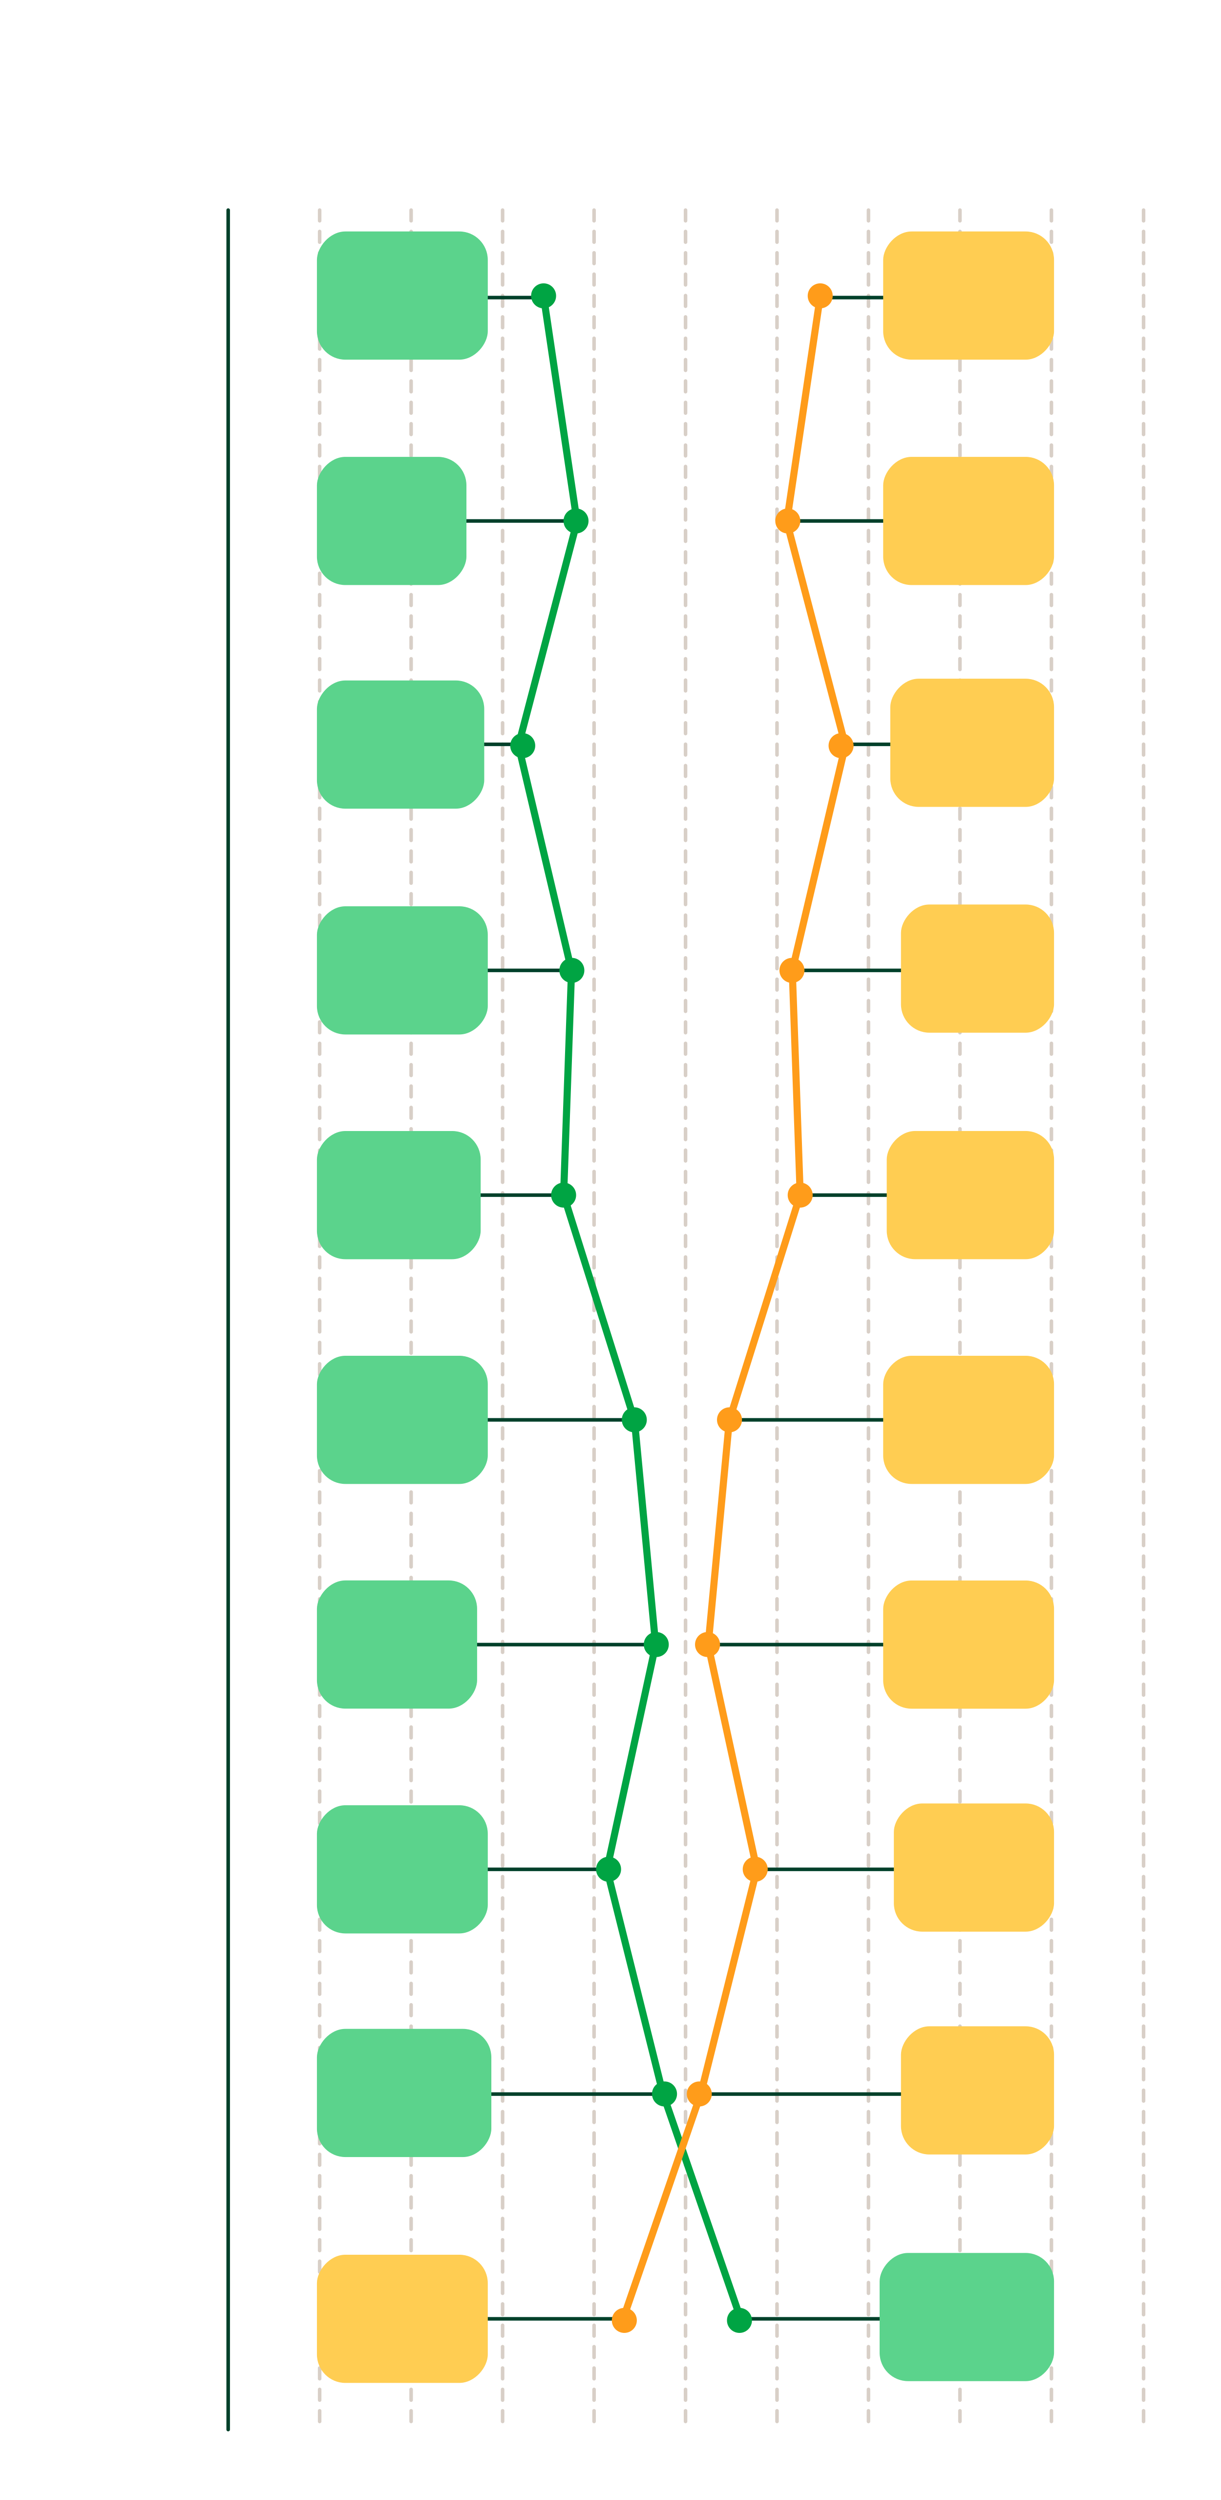 <?xml version="1.0" encoding="UTF-8"?>
<svg width="343px" height="702px" viewBox="0 0 343 702" version="1.1" xmlns="http://www.w3.org/2000/svg" xmlns:xlink="http://www.w3.org/1999/xlink">
    <title>Group</title>
    <g id="Page-1" stroke="none" stroke-width="1" fill="none" fill-rule="evenodd">
        <g id="Group" transform="translate(-0.5, -1)">
            <rect id="Rectangle" fill-rule="nonzero" transform="translate(172, 352) rotate(90) translate(-172, -352)" x="-179" y="180.5" width="702" height="343"></rect>
            <line x1="295.862" y1="60" x2="295.862" y2="683.275" id="Path" stroke="#D8CFC7" stroke-linecap="round" stroke-dasharray="3"></line>
            <line x1="270.166" y1="60" x2="270.166" y2="683.275" id="Path" stroke="#D8CFC7" stroke-linecap="round" stroke-dasharray="3"></line>
            <line x1="321.747" y1="60" x2="321.747" y2="683.275" id="Path" stroke="#D8CFC7" stroke-linecap="round" stroke-dasharray="3"></line>
            <line x1="244.47" y1="60" x2="244.47" y2="683.275" id="Path" stroke="#D8CFC7" stroke-linecap="round" stroke-dasharray="3"></line>
            <line x1="218.774" y1="60" x2="218.774" y2="683.275" id="Path" stroke="#D8CFC7" stroke-linecap="round" stroke-dasharray="3"></line>
            <line x1="193.079" y1="60" x2="193.079" y2="683.275" id="Path" stroke="#D8CFC7" stroke-linecap="round" stroke-dasharray="3"></line>
            <line x1="167.383" y1="60" x2="167.383" y2="683.275" id="Path" stroke="#D8CFC7" stroke-linecap="round" stroke-dasharray="3"></line>
            <line x1="141.687" y1="60" x2="141.687" y2="683.275" id="Path" stroke="#D8CFC7" stroke-linecap="round" stroke-dasharray="3"></line>
            <line x1="115.992" y1="60" x2="115.992" y2="683.275" id="Path" stroke="#D8CFC7" stroke-linecap="round" stroke-dasharray="3"></line>
            <line x1="90.296" y1="60" x2="90.296" y2="683.275" id="Path" stroke="#D8CFC7" stroke-linecap="round" stroke-dasharray="3"></line>
            <line x1="64.601" y1="60" x2="64.601" y2="683.275" id="Path" stroke="#00402A" stroke-linecap="round"></line>
            <line x1="233.717" y1="84.568" x2="256.693" y2="84.568" id="Path" stroke="#00402A"></line>
            <line x1="224.694" y1="147.296" x2="256.693" y2="147.296" id="Path" stroke="#00402A"></line>
            <line x1="239.36" y1="210.024" x2="256.693" y2="210.024" id="Path" stroke="#00402A"></line>
            <line x1="224.694" y1="273.505" x2="256.693" y2="273.505" id="Path" stroke="#00402A"></line>
            <line x1="227.278" y1="336.616" x2="256.693" y2="336.616" id="Path" stroke="#00402A"></line>
            <line x1="206.609" y1="399.728" x2="256.693" y2="399.728" id="Path" stroke="#00402A"></line>
            <line x1="200.248" y1="462.839" x2="256.693" y2="462.839" id="Path" stroke="#00402A"></line>
            <line x1="214.062" y1="525.951" x2="256.693" y2="525.951" id="Path" stroke="#00402A"></line>
            <line x1="197.863" y1="589.062" x2="256.693" y2="589.062" id="Path" stroke="#00402A"></line>
            <line x1="211.53" y1="652.174" x2="256.693" y2="652.174" id="Path" stroke="#00402A"></line>
            <rect id="Rectangle" fill="#FFCD52" fill-rule="nonzero" transform="translate(272.597, 84) scale(-1, 1) rotate(-180) translate(-272.597, -84)" x="248.597" y="66" width="48" height="36" rx="8"></rect>
            <rect id="Rectangle" fill="#FFCD52" fill-rule="nonzero" transform="translate(272.597, 147.296) scale(-1, 1) rotate(-180) translate(-272.597, -147.296)" x="248.597" y="129.296" width="48" height="36" rx="8"></rect>
            <rect id="Rectangle" fill="#FFCD52" fill-rule="nonzero" transform="translate(273.597, 209.592) scale(-1, 1) rotate(-180) translate(-273.597, -209.592)" x="250.597" y="191.592" width="46" height="36" rx="8"></rect>
            <rect id="Rectangle" fill="#FFCD52" fill-rule="nonzero" transform="translate(275.097, 273.005) scale(-1, 1) rotate(-180) translate(-275.097, -273.005)" x="253.597" y="255.005" width="43" height="36" rx="8"></rect>
            <rect id="Rectangle" fill="#FFCD52" fill-rule="nonzero" transform="translate(273.097, 336.609) scale(-1, 1) rotate(-180) translate(-273.097, -336.609)" x="249.597" y="318.609" width="47" height="36" rx="8"></rect>
            <rect id="Rectangle" fill="#FFCD52" fill-rule="nonzero" transform="translate(272.597, 399.728) scale(-1, 1) rotate(-180) translate(-272.597, -399.728)" x="248.597" y="381.728" width="48" height="36" rx="8"></rect>
            <rect id="Rectangle" fill="#FFCD52" fill-rule="nonzero" transform="translate(272.597, 462.839) scale(-1, 1) rotate(-180) translate(-272.597, -462.839)" x="248.597" y="444.839" width="48" height="36" rx="8"></rect>
            <rect id="Rectangle" fill="#FFCD52" fill-rule="nonzero" transform="translate(274.097, 525.451) scale(-1, 1) rotate(-180) translate(-274.097, -525.451)" x="251.597" y="507.451" width="45" height="36" rx="8"></rect>
            <rect id="Rectangle" fill="#FFCD52" fill-rule="nonzero" transform="translate(275.097, 588.026) scale(-1, 1) rotate(-180) translate(-275.097, -588.026)" x="253.597" y="570.026" width="43" height="36" rx="8"></rect>
            <rect id="Rectangle" fill="#5BD38C" fill-rule="nonzero" transform="translate(272.097, 651.674) scale(-1, 1) rotate(-180) translate(-272.097, -651.674)" x="247.597" y="633.674" width="49" height="36" rx="8"></rect>
            <line x1="153.076" y1="84.568" x2="130.1" y2="84.568" id="Path" stroke="#00402A"></line>
            <line x1="162.099" y1="147.296" x2="130.1" y2="147.296" id="Path" stroke="#00402A"></line>
            <line x1="147.433" y1="210.024" x2="130.1" y2="210.024" id="Path" stroke="#00402A"></line>
            <line x1="162.099" y1="273.505" x2="130.1" y2="273.505" id="Path" stroke="#00402A"></line>
            <line x1="159.515" y1="336.616" x2="130.1" y2="336.616" id="Path" stroke="#00402A"></line>
            <line x1="180.184" y1="399.728" x2="130.1" y2="399.728" id="Path" stroke="#00402A"></line>
            <line x1="186.545" y1="462.839" x2="130.1" y2="462.839" id="Path" stroke="#00402A"></line>
            <line x1="172.731" y1="525.951" x2="130.1" y2="525.951" id="Path" stroke="#00402A"></line>
            <line x1="188.93" y1="589.062" x2="130.1" y2="589.062" id="Path" stroke="#00402A"></line>
            <line x1="175.263" y1="652.174" x2="130.1" y2="652.174" id="Path" stroke="#00402A"></line>
            <rect id="Rectangle" fill="#5BD38C" fill-rule="nonzero" transform="translate(113.529, 84) scale(-1, 1) rotate(-180) translate(-113.529, -84)" x="89.529" y="66" width="48" height="36" rx="8"></rect>
            <rect id="Rectangle" fill="#5BD38C" fill-rule="nonzero" transform="translate(110.529, 147.296) scale(-1, 1) rotate(-180) translate(-110.529, -147.296)" x="89.529" y="129.296" width="42" height="36" rx="8"></rect>
            <rect id="Rectangle" fill="#5BD38C" fill-rule="nonzero" transform="translate(113.029, 210.092) scale(-1, 1) rotate(-180) translate(-113.029, -210.092)" x="89.529" y="192.092" width="47" height="36" rx="8"></rect>
            <rect id="Rectangle" fill="#5BD38C" fill-rule="nonzero" transform="translate(113.529, 273.505) scale(-1, 1) rotate(-180) translate(-113.529, -273.505)" x="89.529" y="255.505" width="48" height="36" rx="8"></rect>
            <rect id="Rectangle" fill="#5BD38C" fill-rule="nonzero" transform="translate(112.529, 336.616) scale(-1, 1) rotate(-180) translate(-112.529, -336.616)" x="89.529" y="318.616" width="46" height="36" rx="8"></rect>
            <rect id="Rectangle" fill="#5BD38C" fill-rule="nonzero" transform="translate(113.529, 399.728) scale(-1, 1) rotate(-180) translate(-113.529, -399.728)" x="89.529" y="381.728" width="48" height="36" rx="8"></rect>
            <rect id="Rectangle" fill="#5BD38C" fill-rule="nonzero" transform="translate(112.029, 462.818) scale(-1, 1) rotate(-180) translate(-112.029, -462.818)" x="89.529" y="444.818" width="45" height="36" rx="8"></rect>
            <rect id="Rectangle" fill="#5BD38C" fill-rule="nonzero" transform="translate(113.529, 525.951) scale(-1, 1) rotate(-180) translate(-113.529, -525.951)" x="89.529" y="507.951" width="48" height="36" rx="8"></rect>
            <rect id="Rectangle" fill="#5BD38C" fill-rule="nonzero" transform="translate(114.029, 588.747) scale(-1, 1) rotate(-180) translate(-114.029, -588.747)" x="89.529" y="570.747" width="49" height="36" rx="8"></rect>
            <rect id="Rectangle" fill="#FFCD52" fill-rule="nonzero" transform="translate(113.529, 652.174) scale(-1, 1) rotate(-180) translate(-113.529, -652.174)" x="89.529" y="634.174" width="48" height="36" rx="8"></rect>
            <polyline id="Path" stroke="#00A443" stroke-width="2" points="153.26 84.568 162.597 147.512 146.144 210.338 161.054 273.536 158.828 336.53 178.735 399.809 184.675 462.96 171.001 525.98 186.735 588.909 208.659 652.453"></polyline>
            <circle id="Oval" fill="#00A443" fill-rule="nonzero" transform="translate(162.314, 147.296) rotate(90) translate(-162.314, -147.296)" cx="162.314" cy="147.296" r="3.513"></circle>
            <circle id="Oval" fill="#00A443" fill-rule="nonzero" transform="translate(153.205, 84.081) rotate(90) translate(-153.205, -84.081)" cx="153.205" cy="84.081" r="3.513"></circle>
            <circle id="Oval" fill="#00A443" fill-rule="nonzero" transform="translate(147.343, 210.4) rotate(90) translate(-147.343, -210.4)" cx="147.343" cy="210.4" r="3.513"></circle>
            <circle id="Oval" fill="#00A443" fill-rule="nonzero" transform="translate(161.143, 273.505) rotate(90) translate(-161.143, -273.505)" cx="161.143" cy="273.505" r="3.513"></circle>
            <circle id="Oval" fill="#00A443" fill-rule="nonzero" transform="translate(158.829, 336.609) rotate(90) translate(-158.829, -336.609)" cx="158.829" cy="336.609" r="3.513"></circle>
            <circle id="Oval" fill="#00A443" fill-rule="nonzero" transform="translate(178.688, 399.713) rotate(90) translate(-178.688, -399.713)" cx="178.688" cy="399.713" r="3.513"></circle>
            <circle id="Oval" fill="#00A443" fill-rule="nonzero" transform="translate(184.859, 462.817) rotate(90) translate(-184.859, -462.817)" cx="184.859" cy="462.817" r="3.513"></circle>
            <circle id="Oval" fill="#00A443" fill-rule="nonzero" transform="translate(171.459, 525.922) rotate(90) translate(-171.459, -525.922)" cx="171.459" cy="525.922" r="3.513"></circle>
            <circle id="Oval" fill="#00A443" fill-rule="nonzero" transform="translate(187.173, 589.026) rotate(90) translate(-187.173, -589.026)" cx="187.173" cy="589.026" r="3.513"></circle>
            <circle id="Oval" fill="#00A443" fill-rule="nonzero" transform="translate(208.231, 652.617) rotate(90) translate(-208.231, -652.617)" cx="208.231" cy="652.617" r="3.513"></circle>
            <polyline id="Path" stroke="#FF9C1A" stroke-width="2" points="230.855 84.568 221.519 147.512 237.971 210.338 223.062 273.536 225.288 336.53 205.38 399.809 199.44 462.96 213.115 525.98 197.38 588.909 175.457 652.453"></polyline>
            <circle id="Oval" fill="#FF9C1A" fill-rule="nonzero" transform="translate(221.802, 147.296) scale(-1, 1) rotate(90) translate(-221.802, -147.296)" cx="221.802" cy="147.296" r="3.513"></circle>
            <circle id="Oval" fill="#FF9C1A" fill-rule="nonzero" transform="translate(230.91, 84.081) scale(-1, 1) rotate(90) translate(-230.91, -84.081)" cx="230.91" cy="84.081" r="3.513"></circle>
            <circle id="Oval" fill="#FF9C1A" fill-rule="nonzero" transform="translate(236.772, 210.4) scale(-1, 1) rotate(90) translate(-236.772, -210.4)" cx="236.772" cy="210.4" r="3.513"></circle>
            <circle id="Oval" fill="#FF9C1A" fill-rule="nonzero" transform="translate(222.972, 273.505) scale(-1, 1) rotate(90) translate(-222.972, -273.505)" cx="222.972" cy="273.505" r="3.513"></circle>
            <circle id="Oval" fill="#FF9C1A" fill-rule="nonzero" transform="translate(225.286, 336.609) scale(-1, 1) rotate(90) translate(-225.286, -336.609)" cx="225.286" cy="336.609" r="3.513"></circle>
            <circle id="Oval" fill="#FF9C1A" fill-rule="nonzero" transform="translate(205.427, 399.713) scale(-1, 1) rotate(90) translate(-205.427, -399.713)" cx="205.427" cy="399.713" r="3.513"></circle>
            <circle id="Oval" fill="#FF9C1A" fill-rule="nonzero" transform="translate(199.256, 462.817) scale(-1, 1) rotate(90) translate(-199.256, -462.817)" cx="199.256" cy="462.817" r="3.513"></circle>
            <circle id="Oval" fill="#FF9C1A" fill-rule="nonzero" transform="translate(212.657, 525.922) scale(-1, 1) rotate(90) translate(-212.657, -525.922)" cx="212.657" cy="525.922" r="3.513"></circle>
            <circle id="Oval" fill="#FF9C1A" fill-rule="nonzero" transform="translate(196.942, 589.026) scale(-1, 1) rotate(90) translate(-196.942, -589.026)" cx="196.942" cy="589.026" r="3.513"></circle>
            <circle id="Oval" fill="#FF9C1A" fill-rule="nonzero" transform="translate(175.884, 652.617) scale(-1, 1) rotate(90) translate(-175.884, -652.617)" cx="175.884" cy="652.617" r="3.513"></circle>
        </g>
    </g>
</svg>